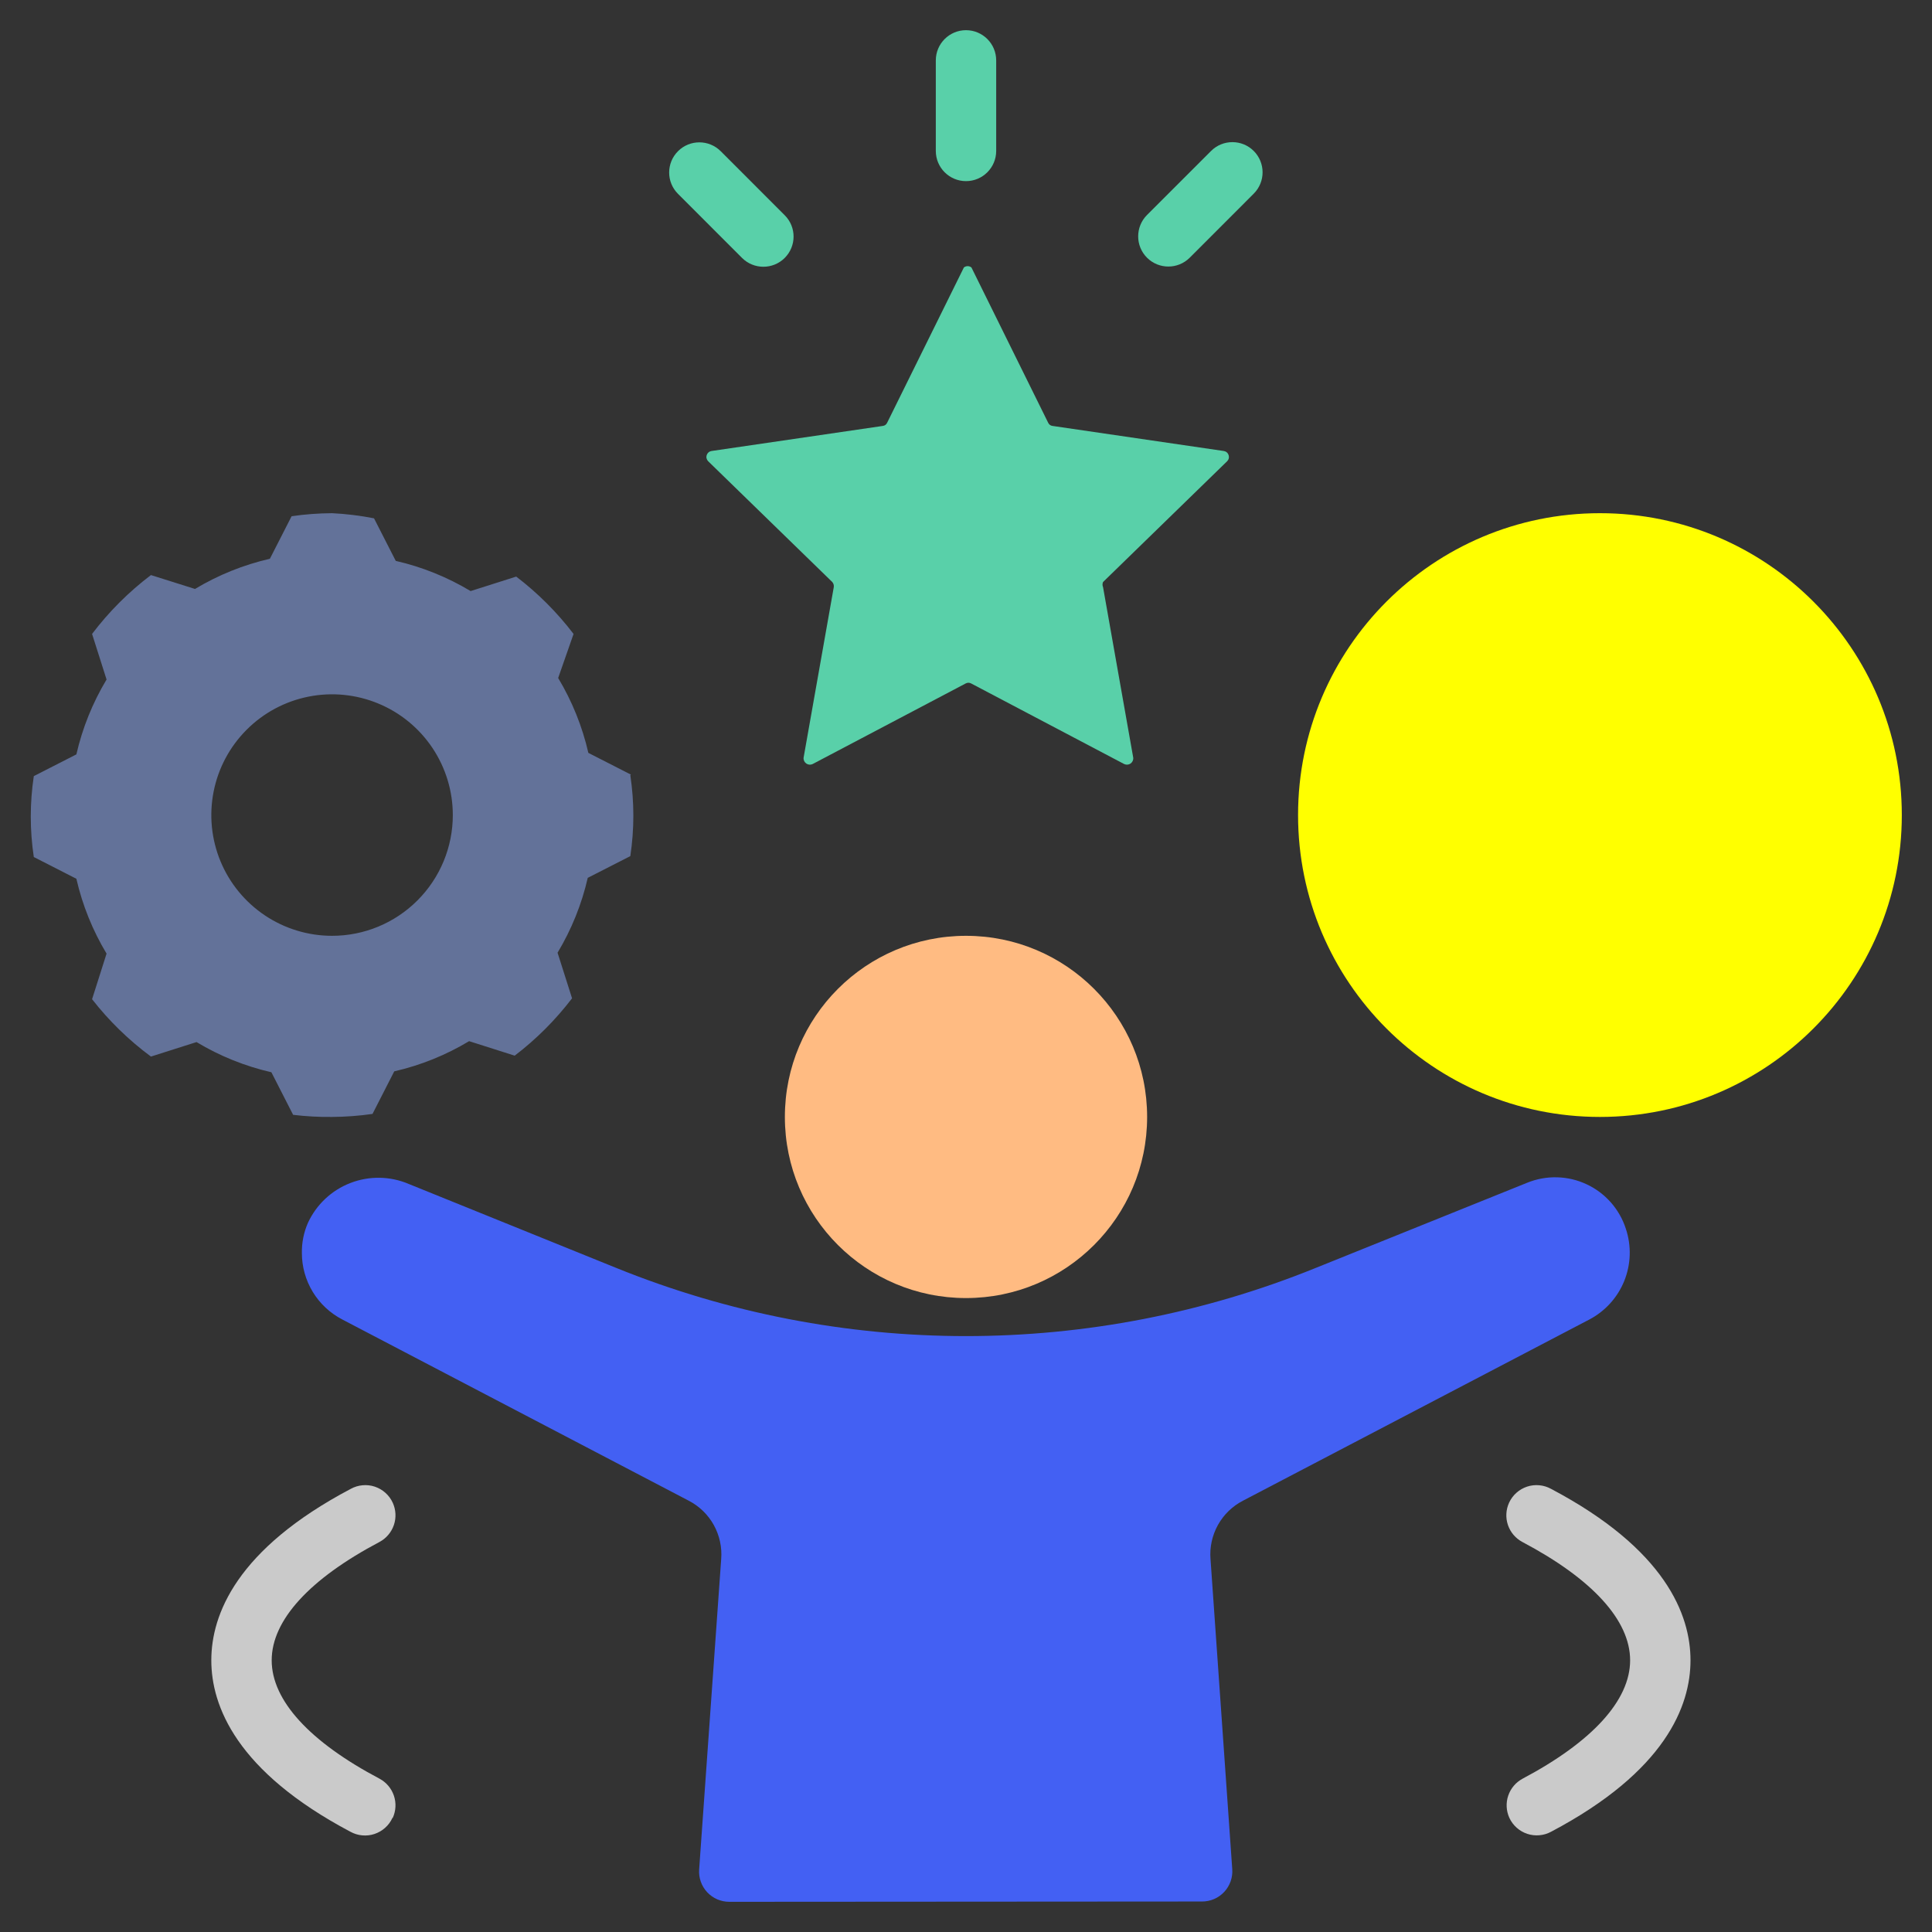 <svg width="64" height="64" viewBox="0 0 64 64" fill="none" xmlns="http://www.w3.org/2000/svg">
<rect x="0" y="0" width="64" height="64" fill="#333333" stroke="none"/>
<path d="M24.16 63C24.023 63 23.887 62.972 23.76 62.918C23.634 62.863 23.521 62.783 23.427 62.683C23.333 62.582 23.261 62.464 23.215 62.334C23.169 62.205 23.15 62.067 23.16 61.93L23.89 51.65C23.922 51.256 23.836 50.862 23.644 50.516C23.452 50.171 23.162 49.891 22.81 49.71L11.34 43.71C10.937 43.501 10.598 43.186 10.362 42.798C10.126 42.41 10 41.964 10 41.51C9.994 41.166 10.062 40.825 10.2 40.51C10.48 39.903 10.985 39.428 11.608 39.188C12.232 38.947 12.925 38.958 13.54 39.22L20.41 42C27.843 45.013 36.157 45.013 43.59 42L50.59 39.18C50.904 39.052 51.241 38.991 51.58 39C51.919 39.008 52.252 39.087 52.559 39.231C52.866 39.374 53.14 39.58 53.364 39.834C53.588 40.089 53.757 40.387 53.86 40.71C54.047 41.272 54.027 41.883 53.806 42.432C53.584 42.981 53.175 43.434 52.65 43.71L41.18 49.71C40.828 49.891 40.538 50.171 40.346 50.516C40.154 50.862 40.068 51.256 40.1 51.65L40.82 61.92C40.83 62.057 40.811 62.195 40.765 62.324C40.719 62.454 40.647 62.572 40.553 62.673C40.459 62.773 40.346 62.853 40.22 62.908C40.093 62.962 39.957 62.99 39.82 62.99L24.16 63Z" fill="#4360F3"/>
<path d="M32 43C35.314 43 38 40.314 38 37C38 33.686 35.314 31 32 31C28.686 31 26 33.686 26 37C26 40.314 28.686 43 32 43Z" fill="#FFBB82"/>
<path d="M13 60.22C12.943 60.345 12.86 60.457 12.758 60.548C12.656 60.64 12.536 60.709 12.405 60.753C12.275 60.796 12.137 60.812 12 60.799C11.863 60.787 11.73 60.746 11.61 60.68C7.83 58.68 7 56.51 7 55C7 53.49 7.83 51.32 11.62 49.32C11.74 49.254 11.873 49.213 12.01 49.201C12.147 49.188 12.285 49.204 12.415 49.247C12.546 49.291 12.666 49.36 12.768 49.452C12.87 49.543 12.953 49.655 13.01 49.78C13.116 50.012 13.13 50.276 13.048 50.517C12.966 50.759 12.795 50.96 12.57 51.08C10.26 52.3 9 53.67 9 55C9 56.33 10.26 57.7 12.57 58.92C12.795 59.04 12.966 59.241 13.048 59.483C13.13 59.724 13.116 59.988 13.01 60.22H13Z" fill="#CACACA"/>
<path d="M50 60.22C49.894 59.988 49.88 59.724 49.962 59.483C50.044 59.241 50.215 59.04 50.44 58.92C52.74 57.7 54 56.33 54 55C54 53.67 52.74 52.3 50.43 51.08C50.205 50.96 50.034 50.759 49.952 50.517C49.87 50.276 49.884 50.012 49.99 49.78C50.047 49.655 50.13 49.543 50.232 49.452C50.334 49.36 50.454 49.291 50.585 49.247C50.715 49.204 50.853 49.188 50.99 49.201C51.127 49.213 51.26 49.254 51.38 49.32C55.17 51.32 56 53.49 56 55C56 56.51 55.17 58.68 51.38 60.68C51.26 60.745 51.128 60.784 50.992 60.795C50.857 60.807 50.72 60.791 50.591 60.748C50.462 60.705 50.343 60.636 50.241 60.545C50.139 60.454 50.057 60.344 50 60.22Z" fill="#CACACA"/>
<path d="M20.9 25.66L19.49 24.94C19.29 24.066 18.952 23.229 18.49 22.46L19 21C18.454 20.285 17.815 19.645 17.1 19.1L15.59 19.58C14.821 19.118 13.984 18.78 13.11 18.58L12.39 17.17C11.931 17.08 11.467 17.023 11 17C10.552 17.003 10.104 17.036 9.66 17.1L8.94 18.51C8.066 18.71 7.229 19.048 6.46 19.51L5 19.05C4.264 19.607 3.607 20.264 3.05 21L3.53 22.51C3.068 23.279 2.73 24.116 2.53 24.99L1.12 25.71C0.986 26.598 0.986 27.502 1.12 28.39L2.53 29.11C2.73 29.984 3.068 30.821 3.53 31.59L3.05 33.1C3.611 33.819 4.267 34.458 5 35L6.51 34.52C7.279 34.982 8.116 35.32 8.99 35.52L9.71 36.93C10.138 36.982 10.569 37.005 11 37C11.448 36.997 11.896 36.964 12.34 36.9L13.06 35.49C13.934 35.29 14.771 34.952 15.54 34.49L17.05 34.97C17.765 34.425 18.404 33.785 18.95 33.07L18.47 31.56C18.932 30.791 19.27 29.954 19.47 29.08L20.88 28.36C21.014 27.472 21.014 26.568 20.88 25.68L20.9 25.66ZM11 31C10.209 31 9.436 30.765 8.778 30.326C8.12 29.886 7.607 29.262 7.304 28.531C7.002 27.8 6.923 26.996 7.077 26.22C7.231 25.444 7.612 24.731 8.172 24.172C8.731 23.612 9.444 23.231 10.22 23.077C10.996 22.922 11.8 23.002 12.531 23.305C13.262 23.607 13.886 24.12 14.326 24.778C14.765 25.436 15 26.209 15 27C15 28.061 14.579 29.078 13.828 29.828C13.078 30.579 12.061 31 11 31Z" fill="#637299"/>
<path d="M53 37C58.523 37 63 32.523 63 27C63 21.477 58.523 17 53 17C47.477 17 43 21.477 43 27C43 32.523 47.477 37 53 37Z" fill="#FFFF00"/>
<path d="M32.18 8.86L34.72 14C34.733 14.03 34.753 14.056 34.78 14.076C34.806 14.095 34.837 14.107 34.87 14.11L40.54 14.94C40.577 14.946 40.611 14.961 40.639 14.985C40.667 15.009 40.688 15.041 40.7 15.076C40.711 15.111 40.713 15.149 40.704 15.185C40.695 15.221 40.676 15.254 40.65 15.28L36.54 19.28C36.528 19.307 36.522 19.336 36.522 19.365C36.522 19.394 36.528 19.423 36.54 19.45L37.54 25.1C37.544 25.137 37.537 25.175 37.522 25.208C37.506 25.242 37.482 25.271 37.452 25.293C37.421 25.314 37.385 25.327 37.348 25.33C37.311 25.333 37.274 25.326 37.24 25.31L32.17 22.64C32.142 22.625 32.111 22.617 32.08 22.617C32.049 22.617 32.018 22.625 31.99 22.64L26.92 25.31C26.886 25.326 26.849 25.333 26.812 25.33C26.775 25.327 26.739 25.314 26.709 25.293C26.678 25.271 26.654 25.242 26.638 25.208C26.623 25.175 26.616 25.137 26.62 25.1L27.62 19.45C27.625 19.42 27.622 19.389 27.614 19.36C27.605 19.33 27.59 19.303 27.57 19.28L23.46 15.28C23.434 15.254 23.415 15.221 23.406 15.185C23.397 15.149 23.399 15.111 23.41 15.076C23.422 15.041 23.443 15.009 23.471 14.985C23.499 14.961 23.533 14.946 23.57 14.94L29.24 14.11C29.273 14.107 29.304 14.095 29.33 14.076C29.357 14.056 29.377 14.03 29.39 14L31.93 8.86C31.965 8.832 32.01 8.816 32.055 8.816C32.1 8.816 32.145 8.832 32.18 8.86Z" fill="#59D0A9"/>
<path d="M33 2C33 1.448 32.552 1 32 1C31.448 1 31 1.448 31 2V5C31 5.552 31.448 6 32 6C32.552 6 33 5.552 33 5V2Z" fill="#59D0A9"/>
<path d="M23.874 5.008C23.483 4.618 22.85 4.618 22.46 5.008C22.069 5.399 22.069 6.032 22.46 6.422L24.581 8.544C24.971 8.934 25.605 8.934 25.995 8.544C26.386 8.153 26.386 7.52 25.995 7.13L23.874 5.008Z" fill="#59D0A9"/>
<path d="M40.118 5.001L37.996 7.122C37.606 7.513 37.606 8.146 37.996 8.537C38.387 8.927 39.02 8.927 39.411 8.537L41.532 6.415C41.922 6.025 41.922 5.392 41.532 5.001C41.141 4.611 40.508 4.611 40.118 5.001Z" fill="#59D0A9"/>
</svg>
